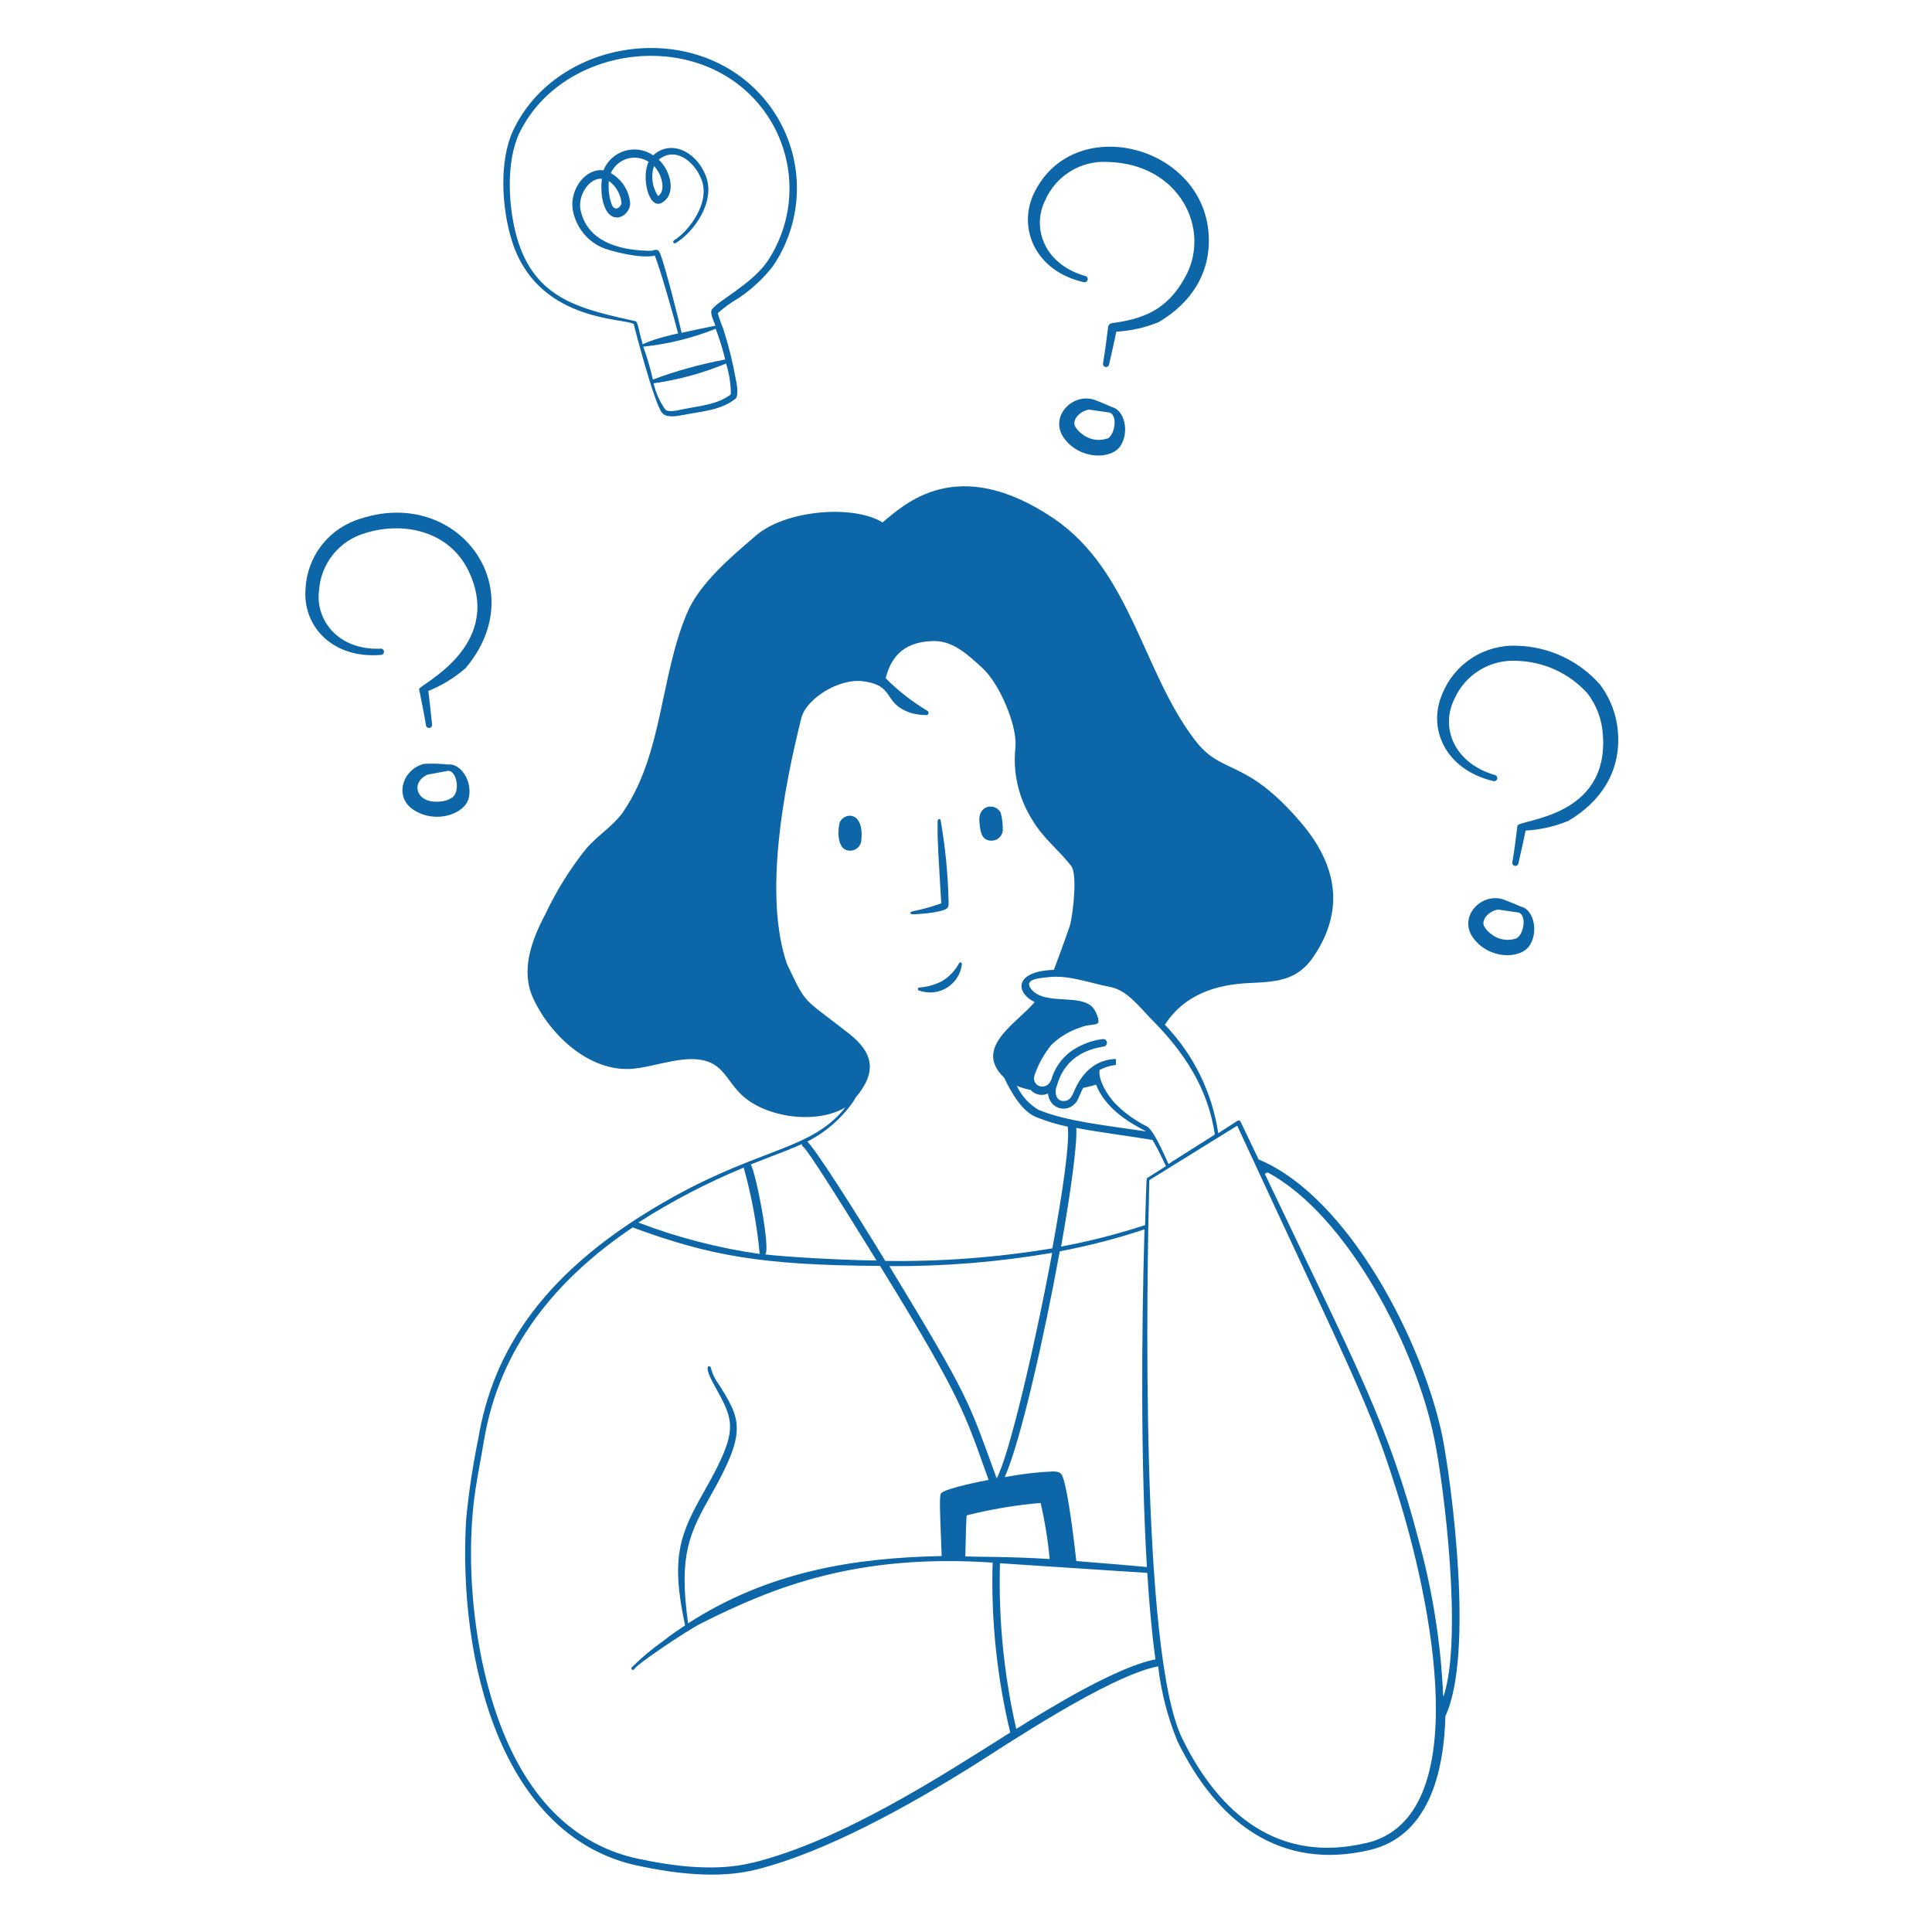 <svg width="154" height="154" viewBox="0 0 154 154" fill="none" xmlns="http://www.w3.org/2000/svg">
<path fill-rule="evenodd" clip-rule="evenodd" d="M66.951 65.508C66.843 65.715 66.529 67.807 67.763 67.807C67.979 67.808 68.187 67.731 68.35 67.59C68.514 67.449 68.621 67.254 68.652 67.041C68.913 64.695 67.38 64.703 66.951 65.508ZM78.066 65.477C78.135 66.29 78.227 67.01 79.039 67.01C79.255 67.011 79.463 66.933 79.626 66.793C79.79 66.652 79.897 66.457 79.928 66.244C79.945 65.751 79.891 65.257 79.767 64.78C79.323 63.959 77.951 64.159 78.066 65.477ZM72.7 72.882C72.937 72.882 74.999 72.782 75.482 72.407C75.628 72.299 75.613 72.092 75.613 71.901C75.567 69.726 75.356 67.559 74.984 65.416C74.984 65.301 74.884 65.278 74.823 65.293C74.762 65.308 74.731 65.416 74.739 65.6C74.739 66.228 74.685 66.443 74.907 69.961C75.053 72.261 74.992 71.617 75.038 72C74.319 72.264 73.581 72.471 72.83 72.621C72.332 72.729 72.684 72.882 72.7 72.882ZM75.122 78.186C74.553 78.491 73.926 78.671 73.282 78.715C73.25 78.715 73.219 78.728 73.195 78.751C73.172 78.774 73.16 78.805 73.16 78.838C73.16 78.87 73.172 78.901 73.195 78.924C73.219 78.948 73.25 78.96 73.282 78.96C73.642 79.09 74.027 79.137 74.408 79.097C74.788 79.057 75.155 78.932 75.481 78.731C75.806 78.53 76.082 78.258 76.288 77.935C76.494 77.613 76.625 77.248 76.67 76.868C76.674 76.852 76.675 76.836 76.673 76.82C76.671 76.804 76.665 76.789 76.657 76.775C76.649 76.761 76.638 76.749 76.625 76.739C76.612 76.729 76.598 76.722 76.582 76.718C76.567 76.714 76.55 76.713 76.534 76.716C76.519 76.718 76.503 76.723 76.489 76.731C76.475 76.74 76.463 76.751 76.454 76.763C76.444 76.776 76.437 76.791 76.433 76.806C76.122 77.372 75.671 77.847 75.122 78.186ZM40.765 19.071C42.735 25.656 49.703 25.334 50.516 25.825C50.516 25.901 52.11 32.041 52.754 32.884C53.114 33.352 53.98 33.168 54.555 33.061C55.905 32.792 57.468 32.708 58.611 31.796C58.902 31.558 58.733 30.592 58.657 30.263C58.413 28.884 58.074 27.525 57.645 26.192C57.476 25.791 57.332 25.378 57.215 24.958C57.744 24.49 58.32 24.076 58.932 23.724C59.944 23.035 60.844 22.195 61.6 21.233C63.064 19.089 63.725 16.498 63.469 13.914C63.212 11.331 62.054 8.92 60.197 7.106C54.517 1.533 44.245 3.35 40.911 10.379C39.769 12.816 39.991 16.511 40.765 19.071ZM58.258 31.428C57.238 32.248 55.736 32.355 54.425 32.624C54.072 32.7 53.237 32.907 53.015 32.624C52.581 31.998 52.269 31.296 52.095 30.554C54.08 30.274 56.023 29.744 57.875 28.975C58.125 29.769 58.254 30.596 58.258 31.428ZM57.79 28.661C55.832 29.026 53.908 29.559 52.041 30.255C51.843 29.366 51.587 28.49 51.275 27.634C53.255 27.426 55.197 26.946 57.047 26.208C57.356 27.018 57.612 27.848 57.813 28.691L57.79 28.661ZM41.394 10.617C44.606 3.978 54.425 2.3 59.791 7.55C61.535 9.261 62.626 11.528 62.875 13.958C63.124 16.388 62.516 18.828 61.155 20.857C59.829 22.728 57.146 24.015 56.732 24.69C56.587 24.928 56.855 25.533 57.024 25.962C56.15 26.131 55.192 26.338 54.333 26.53C54.103 25.48 53.03 21.241 52.631 20.244C52.478 19.846 52.34 19.876 51.934 19.991C49.696 19.991 47.235 19.424 46.445 17.316C46.35 17.069 46.283 16.812 46.246 16.549C46.139 15.446 47.013 14.158 47.978 14.25C47.84 15.093 47.978 16.703 48.699 17.186C49.42 17.669 50.232 16.902 50.232 16.212C50.191 15.715 50.029 15.235 49.761 14.814C49.492 14.393 49.125 14.044 48.691 13.798C48.812 13.524 48.99 13.28 49.215 13.082C49.439 12.884 49.703 12.738 49.99 12.652C50.277 12.567 50.578 12.545 50.874 12.588C51.17 12.631 51.453 12.738 51.704 12.901C51.098 14.081 51.704 16.787 52.777 16.151C53.85 15.515 53.498 13.951 52.831 13.085C52.509 12.663 52.44 12.778 52.601 12.656C53.85 11.743 55.268 12.801 55.866 14.189C56.725 16.097 54.885 18.451 53.72 19.163C53.691 19.181 53.671 19.209 53.663 19.241C53.655 19.273 53.66 19.307 53.678 19.336C53.695 19.364 53.723 19.385 53.755 19.393C53.788 19.401 53.822 19.395 53.85 19.378C55.276 18.543 57.077 16.082 56.257 14.012C55.437 11.943 53.375 11.146 52.072 12.38C51.744 12.155 51.369 12.006 50.976 11.945C50.583 11.883 50.181 11.911 49.8 12.026C49.419 12.141 49.068 12.339 48.774 12.608C48.48 12.876 48.25 13.207 48.101 13.575C46.675 13.391 45.472 15.055 45.633 16.565C45.719 17.232 45.972 17.867 46.367 18.412C46.762 18.957 47.287 19.395 47.894 19.685C48.615 20.03 51.175 20.658 52.187 20.367C52.539 21.133 53.82 25.633 54.05 26.576C50.646 27.342 51.336 27.703 51.167 27.204C50.968 26.583 50.845 25.671 50.677 25.61C46.445 24.652 42.628 23.947 41.202 18.926C40.505 16.496 40.321 12.893 41.394 10.617ZM48.507 14.403C48.798 14.609 49.041 14.876 49.219 15.184C49.398 15.492 49.508 15.835 49.542 16.189C49.542 16.396 49.075 16.956 48.776 16.343C48.547 15.723 48.465 15.059 48.538 14.403H48.507ZM52.126 13.23C52.739 13.828 53.122 15.223 52.455 15.63C52.224 15.28 52.074 14.883 52.017 14.468C51.96 14.052 51.997 13.63 52.126 13.23ZM29.129 42.489C32.249 41.515 36.028 42.359 37.484 45.808C40.006 51.649 33.337 54.623 33.406 54.93C33.56 55.696 33.836 57.038 33.951 57.812C33.96 57.877 33.994 57.936 34.047 57.975C34.099 58.015 34.165 58.032 34.23 58.023C34.295 58.014 34.354 57.979 34.394 57.926C34.433 57.874 34.45 57.808 34.441 57.743C34.349 56.976 34.249 55.873 34.142 55.075C35.226 54.641 36.229 54.026 37.109 53.259C42.521 46.873 36.48 38.817 28.761 41.339C27.539 41.696 26.458 42.423 25.668 43.422C24.878 44.421 24.419 45.64 24.353 46.912C24.108 49.932 26.515 52.538 30.401 52.201C30.46 52.191 30.513 52.16 30.551 52.114C30.59 52.069 30.61 52.011 30.61 51.952C30.61 51.892 30.59 51.835 30.551 51.789C30.513 51.744 30.46 51.713 30.401 51.703C26.952 51.879 25.105 49.403 25.434 47.027C25.511 45.983 25.906 44.988 26.567 44.176C27.228 43.364 28.122 42.775 29.129 42.489ZM86.383 22.49C86.448 22.507 86.517 22.498 86.575 22.464C86.633 22.431 86.676 22.375 86.693 22.31C86.71 22.245 86.701 22.176 86.667 22.117C86.633 22.059 86.578 22.017 86.513 22C83.194 21.064 82.236 18.129 83.309 15.975C83.727 15.013 84.43 14.203 85.325 13.654C86.219 13.105 87.26 12.845 88.307 12.909C94.071 13.054 96.601 18.358 94.439 22.145C93.006 24.736 91.089 25.434 88.636 25.756C88.559 25.767 88.487 25.802 88.432 25.858C88.376 25.913 88.341 25.985 88.33 26.062C88.245 26.767 88.061 28.155 87.923 28.96C87.91 29.024 87.923 29.09 87.959 29.145C87.995 29.2 88.051 29.238 88.115 29.251C88.179 29.264 88.246 29.251 88.3 29.215C88.355 29.18 88.393 29.123 88.406 29.059C88.583 28.232 88.82 27.258 88.981 26.438C90.146 26.375 91.291 26.116 92.369 25.671C94.968 24.138 96.547 21.716 96.34 18.65C95.857 11.452 85.355 8.877 82.335 15.584C81.162 18.313 82.588 21.632 86.383 22.49ZM128.972 58.456C128.884 57.035 128.377 55.672 127.516 54.539C126.687 53.606 125.675 52.853 124.544 52.325C123.413 51.798 122.186 51.508 120.939 51.473C119.669 51.414 118.412 51.751 117.342 52.438C116.273 53.124 115.443 54.126 114.967 55.305C113.764 58.088 115.213 61.33 118.992 62.25C119.025 62.265 119.062 62.273 119.099 62.272C119.136 62.272 119.172 62.263 119.205 62.247C119.239 62.231 119.268 62.208 119.291 62.179C119.315 62.151 119.332 62.117 119.341 62.082C119.35 62.046 119.351 62.008 119.344 61.972C119.337 61.936 119.322 61.902 119.301 61.872C119.279 61.842 119.251 61.817 119.219 61.799C119.187 61.781 119.151 61.77 119.114 61.767C115.818 60.771 114.837 57.934 115.918 55.742C116.336 54.78 117.039 53.97 117.934 53.422C118.828 52.873 119.869 52.613 120.916 52.676C121.979 52.706 123.025 52.95 123.991 53.396C124.956 53.841 125.822 54.478 126.534 55.267C127.253 56.204 127.679 57.332 127.761 58.509C128.305 65.27 121.023 65.293 120.954 65.83C120.862 66.596 120.693 67.945 120.548 68.727C120.535 68.791 120.547 68.858 120.583 68.913C120.619 68.967 120.675 69.005 120.739 69.019C120.803 69.032 120.87 69.019 120.925 68.983C120.979 68.947 121.017 68.891 121.031 68.827C121.215 68.007 121.445 67.026 121.606 66.205C122.772 66.14 123.92 65.881 125.001 65.439C127.562 63.937 129.179 61.553 128.972 58.456ZM37.362 63.622C37.691 62.258 36.703 60.824 35.721 60.939C35.085 60.87 34.444 60.853 33.805 60.886C32.142 61.284 31.36 63.461 32.923 64.527C34.717 65.722 37.04 64.895 37.362 63.622ZM36.174 63.469C35.901 63.696 35.568 63.837 35.215 63.875C33.13 64.166 32.686 62.342 34.089 61.744L35.737 61.438C36.45 61.499 36.611 63.024 36.174 63.431V63.469ZM87.287 31.888C85.501 31.236 83.569 33.252 84.834 34.954C86.099 36.656 88.606 36.656 89.326 35.521C90.047 34.387 89.61 32.67 88.644 32.455C88.56 32.417 87.893 32.11 87.287 31.888ZM88.253 34.954C87.91 35.071 87.543 35.097 87.187 35.029C86.831 34.962 86.498 34.804 86.222 34.571C85.995 34.408 85.809 34.196 85.677 33.95C85.455 33.329 86.252 32.693 86.835 32.654L88.491 32.892C89.135 33.237 88.813 34.739 88.253 34.977V34.954ZM121.245 72.269C121.092 72.2 120.302 71.87 119.896 71.717C118.102 71.065 116.178 73.081 117.443 74.783C118.708 76.485 121.207 76.485 121.935 75.35C122.663 74.216 122.219 72.483 121.245 72.269ZM120.854 74.806C120.511 74.922 120.144 74.947 119.788 74.88C119.433 74.813 119.1 74.656 118.823 74.423C118.598 74.255 118.413 74.04 118.279 73.794C118.064 73.181 118.854 72.545 119.436 72.506L121.092 72.744C121.736 73.066 121.414 74.561 120.854 74.806Z" fill="#0D66A7"/>
<path fill-rule="evenodd" clip-rule="evenodd" d="M114.983 114.551C113.45 107.008 107.486 95.387 100.326 92.421L98.885 89.408C98.875 89.386 98.86 89.367 98.841 89.352C98.823 89.336 98.801 89.324 98.778 89.318C98.755 89.311 98.731 89.31 98.707 89.314C98.683 89.317 98.66 89.326 98.64 89.339L97.107 90.328C96.62 87.075 95.133 84.053 92.852 81.682C94.447 79.221 96.999 78.47 99.636 78.355C101.821 78.263 103.431 78.133 104.696 76.262C107.202 72.568 106.612 68.965 103.668 65.531C99.184 60.303 97.421 61.867 95.236 58.977C91.082 53.55 90.139 45.524 84.022 41.347C76.203 36.05 71.987 40.32 70.346 41.638C67.947 40.182 62.597 40.688 60.297 42.658C58.342 44.329 55.751 46.49 54.747 48.905C52.608 54.002 52.838 60.035 49.711 64.657C48.944 65.807 47.634 66.581 46.706 67.669C45.433 69.266 44.35 71.005 43.479 72.851C42.344 74.998 41.478 77.382 42.513 79.604C43.901 82.579 47.005 85.415 50.316 85.2C52.233 85.07 54.77 83.92 56.572 84.679C57.645 85.123 58.059 86.158 58.871 87.024C60.711 89.071 65.004 89.692 67.38 88.274C64.766 91.601 60.78 91.486 53.827 95.318C43.157 101.19 39.263 107.859 38.121 114.689C37.684 116.813 37.361 118.96 37.155 121.12C36.496 132.257 39.876 146.377 50.838 148.715C53.843 149.359 57.284 149.773 60.259 149.029C65.893 147.626 72.615 143.832 77.552 140.751C79.852 139.317 88.36 133.576 92.316 132.825C92.554 134.87 93.07 136.874 93.849 138.781C97.015 145.288 102.082 149.136 109.18 147.465C113.779 146.385 115.09 141.486 115.213 136.795C117.52 131.843 115.688 118.153 114.983 114.551ZM88.46 78.662C89.825 78.915 90.76 80.195 91.772 81.237C94.447 83.912 96.287 86.779 96.838 90.436C94.623 91.846 93.182 92.735 93.151 92.781C93.121 92.827 92.055 90.114 91.411 89.784C90.448 89.306 89.574 88.665 88.828 87.891C88.253 87.254 87.548 86.135 87.64 85.292C88.047 85.075 88.492 84.938 88.951 84.886V84.411C86.582 84.48 85.769 86.641 85.555 87.124C85.401 87.469 85.187 87.814 84.696 87.76C84.206 87.707 84.029 87.139 84.213 86.633C84.397 86.128 84.842 83.905 87.977 83.422C88.016 83.416 88.054 83.403 88.088 83.383C88.122 83.363 88.152 83.336 88.176 83.304C88.2 83.273 88.217 83.237 88.227 83.198C88.237 83.16 88.239 83.12 88.234 83.081C88.228 83.041 88.215 83.004 88.195 82.969C88.175 82.935 88.148 82.905 88.117 82.882C88.085 82.858 88.049 82.84 88.01 82.831C87.972 82.82 87.932 82.818 87.893 82.824C87.237 82.907 86.601 83.107 86.015 83.414C85.488 83.671 85.02 84.035 84.642 84.482C84.263 84.93 83.981 85.451 83.815 86.013C83.447 87.063 82.159 86.595 82.466 85.691C82.774 84.811 83.233 83.991 83.822 83.268C84.477 82.645 85.263 82.176 86.122 81.896C86.797 81.62 87.371 81.751 87.525 81.528C87.678 81.306 87.318 80.563 87.134 80.34C86.145 79.16 83.301 80.179 82.213 78.861C81.515 77.995 82.979 77.964 83.569 77.887C85.225 77.703 86.797 78.347 88.46 78.662ZM91.273 97.656C89.082 98.37 86.847 98.941 84.581 99.366C85.348 95.004 85.869 91.263 85.792 89.907C87.579 90.251 89.625 90.497 91.864 90.865C92.469 91.869 92.799 92.712 92.944 92.95L91.457 93.892C91.381 93.992 91.396 93.578 91.273 97.656ZM82.948 119.801C83.288 121.273 83.529 122.766 83.669 124.27C80.526 124.071 78.127 124.109 76.946 124.063C76.992 121.909 77.015 121.242 77.054 120.79C78.988 120.3 80.96 119.969 82.948 119.801ZM70.891 100.922C75.239 100.953 79.582 100.599 83.868 99.864C82.504 107.222 80.427 116.068 79.445 117.839C77.192 111.691 77.422 111.668 70.891 100.922ZM80.089 117.739C81.331 114.957 83.217 106.655 84.474 99.741C86.762 99.312 89.018 98.728 91.227 97.993C90.99 106.272 90.921 116.605 91.419 124.906C89.962 124.776 87.847 124.592 85.792 124.431C85.662 123.189 85.148 118.866 84.712 117.732C84.597 117.425 84.459 117.302 83.945 117.287C82.663 117.343 81.387 117.494 80.128 117.739H80.089ZM82.826 88.496C82.049 88.042 81.429 87.363 81.047 86.549C81.402 86.699 81.772 86.809 82.151 86.879C82.295 87.04 82.48 87.16 82.687 87.223C82.894 87.287 83.114 87.292 83.324 87.239C83.669 87.132 83.447 87.086 83.631 87.569C83.701 87.763 83.82 87.936 83.977 88.072C84.133 88.208 84.321 88.302 84.523 88.345C84.726 88.388 84.936 88.379 85.134 88.318C85.332 88.257 85.511 88.147 85.654 87.998C85.953 87.73 85.976 87.408 86.337 86.718C86.689 86.649 87.034 86.557 87.371 86.457C88.284 88.849 91.143 90.006 91.342 90.183C87.977 89.684 84.995 89.37 82.864 88.496H82.826ZM68.131 87.576C69.971 85.445 69.595 83.92 67.702 82.41C63.869 79.405 64.344 80.21 62.735 76.853C60.841 71.403 62.474 62.817 63.877 57.229C64.26 55.696 66.874 54.056 68.775 54.301C71.412 54.639 70.308 56.026 72.562 56.815C72.953 56.93 73.358 56.992 73.765 56.999C73.789 57.007 73.815 57.01 73.84 57.007C73.865 57.005 73.89 56.998 73.912 56.986C73.935 56.974 73.954 56.958 73.971 56.939C73.987 56.919 73.999 56.897 74.007 56.873C74.014 56.849 74.017 56.823 74.015 56.798C74.012 56.773 74.005 56.748 73.993 56.726C73.982 56.704 73.966 56.684 73.946 56.667C73.927 56.651 73.904 56.639 73.88 56.632C72.685 55.914 71.583 55.052 70.599 54.064C71.067 52.155 72.255 51.112 74.486 51.097C76.019 51.097 77.23 52.262 78.319 53.259C79.637 54.462 81.055 57.712 80.948 59.498C80.705 61.568 81.191 63.657 82.32 65.408C83.087 66.742 84.528 67.9 85.386 69.026C85.861 69.655 85.585 72.46 85.309 73.695C84.949 74.775 84.183 76.837 84.006 77.305C80.802 77.42 80.94 79.137 82.473 79.873C81.04 81.59 77.537 83.498 80.043 85.905C80.58 87.032 81.438 88.573 82.588 89.04C83.404 89.371 84.248 89.628 85.11 89.807C85.279 90.995 84.727 94.927 83.884 99.504C79.484 100.235 75.028 100.571 70.569 100.508C67.802 95.978 65.05 91.685 64.352 90.995C65.901 90.208 67.217 89.029 68.169 87.576H68.131ZM62.903 91.616C64.436 91.041 63.67 91.141 64.038 91.424C64.406 91.708 66.935 95.717 69.871 100.477C66.391 100.423 62.474 100.163 60.995 99.994C61.439 99.641 60.289 93.586 59.845 92.819C60.956 92.375 61.983 91.984 62.942 91.616H62.903ZM59.277 93.057C59.908 95.314 60.336 97.623 60.558 99.956C57.25 99.482 54.005 98.641 50.884 97.449C53.559 95.738 56.38 94.268 59.316 93.057H59.277ZM59.975 148.477C57.1 149.198 53.735 148.776 50.838 148.155C46.307 147.182 43.172 144.154 41.133 140.275C37.891 134.143 36.925 125.029 37.914 118.644C38.113 117.364 38.366 116.099 38.581 114.811C39.799 107.506 44.238 102.002 50.431 97.84C56.51 100.071 60.596 100.853 70.147 100.906C76.763 111.638 76.908 112.711 78.802 117.962C78.219 118.069 75.521 118.613 75.061 118.989C74.877 119.134 74.877 119.426 75.061 124.033C68.085 124.17 61.263 125.259 54.847 129.398C54.08 123.872 54.962 122.201 56.748 119.035C59.553 114.06 59.047 113.14 57.277 110.312C56.985 109.93 56.776 109.491 56.663 109.024C56.663 108.84 55.897 108.587 56.978 110.488C58.511 113.278 58.925 113.937 56.211 118.728C54.226 122.239 53.413 124.04 54.609 129.559C54.073 129.919 53.459 130.326 52.869 130.801C51.967 131.436 51.121 132.146 50.34 132.924C50.324 132.954 50.321 132.988 50.331 133.02C50.341 133.051 50.364 133.078 50.393 133.093C50.423 133.108 50.457 133.111 50.489 133.101C50.52 133.091 50.547 133.069 50.562 133.039C50.799 132.618 54.763 129.973 55.828 129.429C61.776 126.432 68.353 123.841 79.123 124.554C78.988 129.111 79.46 133.666 80.526 138.098C74.992 141.594 67.127 146.699 60.013 148.477H59.975ZM81.001 137.792C80.017 133.469 79.581 129.039 79.706 124.607C91.342 125.374 87.694 125.129 91.45 125.374C91.588 127.612 91.794 130.042 92.101 132.273C89.096 132.832 83.692 136.128 81.04 137.792H81.001ZM108.858 146.913C102.089 148.516 97.283 144.821 94.232 138.566C90.859 131.667 91.419 101.703 91.611 94.069L98.617 89.73C108.076 110.158 109.211 112.09 111.334 118.858C114.078 127.482 117.696 144.874 108.896 146.913H108.858ZM115.036 135.186C114.859 131.081 114.226 127.009 113.151 123.044C110.721 113.592 108.091 108.855 100.817 93.563L101.031 93.448C107.455 96.882 112.898 107.544 114.323 114.666C115.105 118.383 116.6 130.54 115.075 135.186H115.036Z" fill="#0D66A7"/>
</svg>
